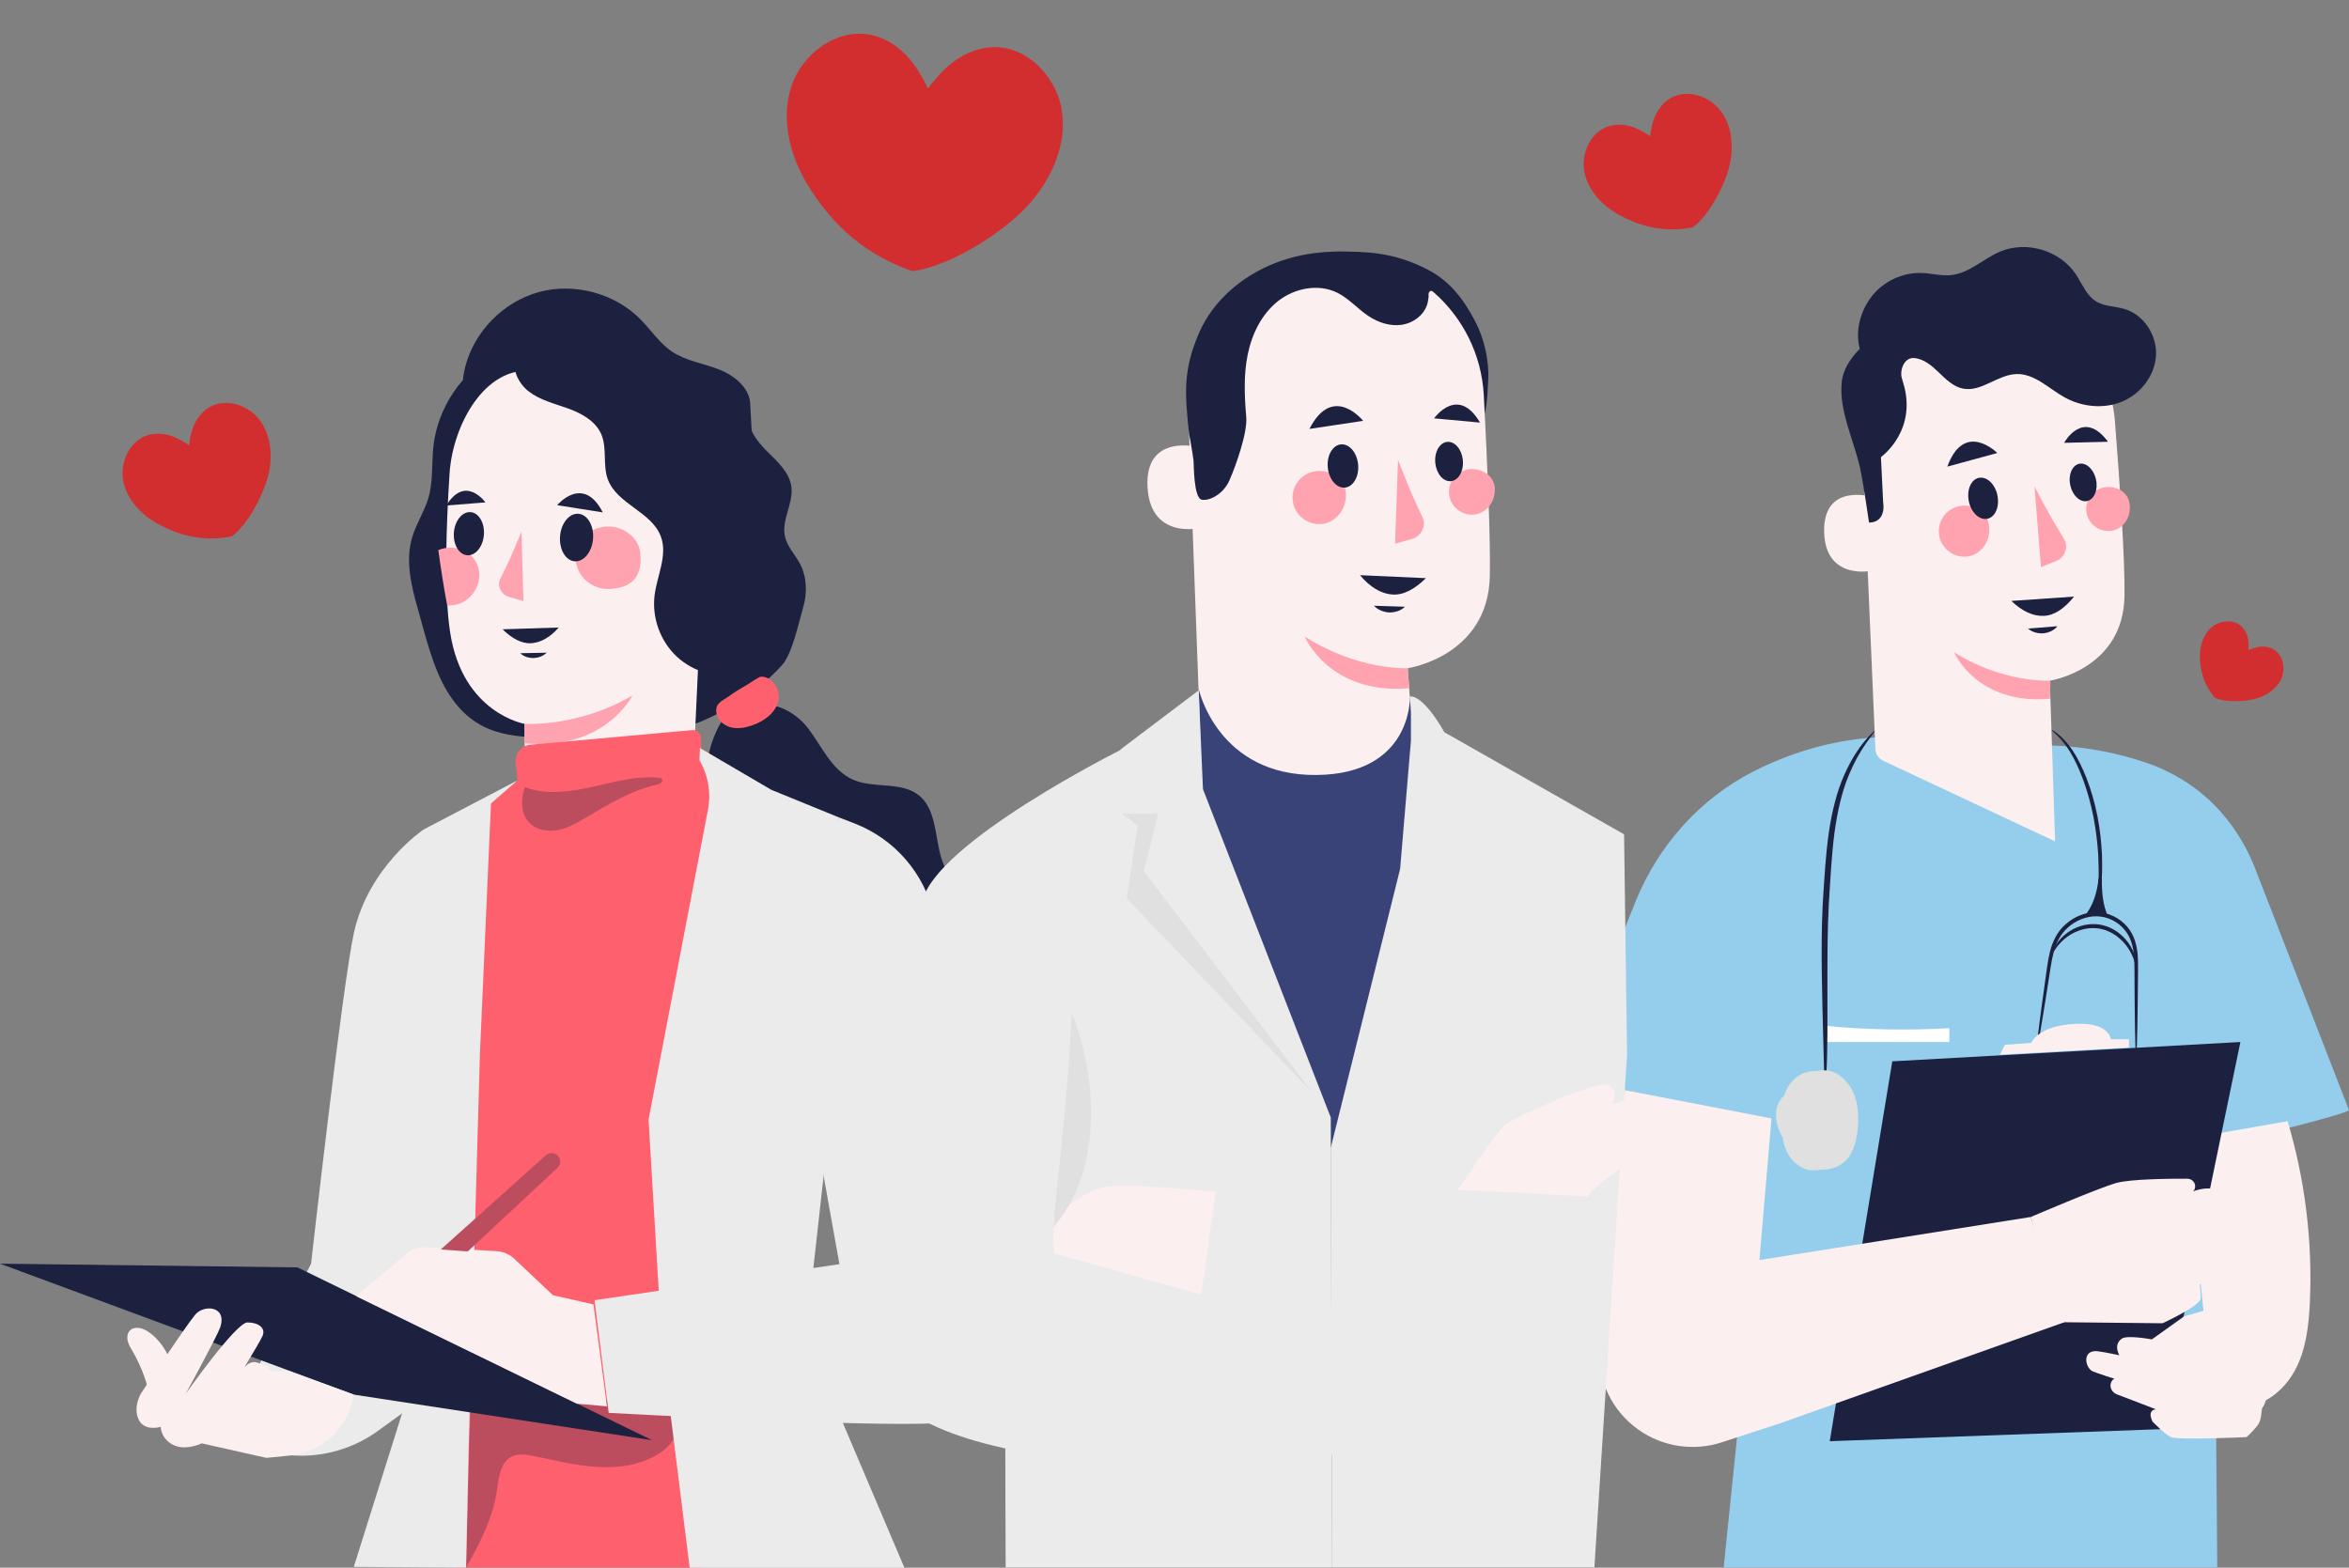<svg width="418" height="279" viewBox="0 0 418 279" fill="none" xmlns="http://www.w3.org/2000/svg">
<rect x="0" y="0" width="418" height="279" fill="#808080" stroke="none"/>
<g clip-path="url(#clip0_3082_3930)">
<path d="M189.022 20.102C188.267 14.04 183.146 8.394 177.034 8.387C173.428 8.387 169.995 10.269 167.531 12.905C166.452 14.054 165.718 14.898 165.123 15.763C164.714 14.801 164.154 13.832 163.323 12.49C161.427 9.425 158.437 6.899 154.893 6.193C148.906 4.996 142.767 9.528 140.836 15.32C138.905 21.112 140.511 27.617 143.688 32.834C146.864 38.052 152.325 44.868 162.396 48.252C169.338 47.359 178.633 41.207 182.772 36.716C186.911 32.225 189.769 26.164 189.015 20.109L189.022 20.102Z" fill="#D32E2F"/>
<path d="M306.203 19.742C304.178 17.065 300.19 15.785 297.28 17.461C295.564 18.451 294.447 20.29 293.999 22.222C293.801 23.065 293.683 23.669 293.638 24.244C293.179 23.898 292.646 23.591 291.882 23.18C290.137 22.243 288.021 21.862 286.14 22.5C282.962 23.575 281.286 27.419 281.959 30.706C282.631 33.992 285.182 36.647 288.128 38.257C291.073 39.867 295.544 41.61 301.266 40.453C304.325 38.121 307.058 32.64 307.794 29.366C308.529 26.091 308.224 22.421 306.202 19.747L306.203 19.742Z" fill="#D32E2F"/>
<path d="M46.203 74.742C44.178 72.065 40.19 70.785 37.279 72.461C35.563 73.451 34.447 75.29 33.999 77.222C33.801 78.065 33.683 78.668 33.638 79.244C33.179 78.898 32.646 78.591 31.882 78.18C30.137 77.243 28.021 76.862 26.14 77.5C22.962 78.575 21.286 82.419 21.959 85.706C22.631 88.992 25.182 91.647 28.128 93.257C31.073 94.867 35.544 96.61 41.266 95.454C44.325 93.121 47.058 87.64 47.794 84.366C48.529 81.091 48.224 77.421 46.202 74.747L46.203 74.742Z" fill="#D32E2F"/>
<path d="M406 120.694C406.757 118.902 406.244 116.529 404.559 115.554C403.565 114.98 402.319 114.953 401.219 115.288C400.739 115.432 400.402 115.548 400.1 115.692C400.141 115.362 400.14 115.006 400.125 114.503C400.09 113.356 399.668 112.183 398.803 111.424C397.342 110.141 394.928 110.414 393.473 111.703C392.019 112.993 391.426 115.043 391.471 116.987C391.516 118.932 391.937 121.681 394.175 124.217C396.232 125.076 399.775 124.86 401.631 124.28C403.488 123.701 405.241 122.484 405.997 120.695L406 120.694Z" fill="#D32E2F"/>
<path d="M397.077 203.249C397.077 203.249 417.336 198.419 418 197.568L401.341 154.672C399.015 148.679 395.091 143.365 389.796 139.711C387.381 138.043 384.737 136.701 381.913 135.739C371.088 132.058 362.236 132.701 362.236 132.701L334.115 131.207C325.38 131.719 317.912 134.279 311.932 137.344C302.45 142.202 295.142 150.444 291.1 160.297L278.496 191.796L310.306 198.446L311.517 232.284L306.721 278.972H394.558L393.942 204.965L397.077 203.242V203.249Z" fill="#94CEEC"/>
<path d="M346.884 182.981C339.506 183.41 332.094 183.271 324.729 182.565V185.444H346.884V182.981Z" fill="white"/>
<path d="M365.046 129.899C365.081 129.795 366.95 130.798 368.784 133.511C370.59 136.217 372.279 140.424 373.234 145.254C373.705 147.676 373.94 150.015 374.044 152.139C374.058 153.205 374.092 154.215 374.058 155.163C374.009 156.111 373.995 156.99 373.912 157.793C373.829 158.581 373.746 159.308 373.677 159.952C373.587 160.581 373.483 161.121 373.4 161.564C373.234 162.45 373.123 162.927 373.075 162.92C373.026 162.913 373.047 162.415 373.123 161.522C373.165 161.059 373.213 160.519 373.276 159.903C373.31 159.26 373.352 158.547 373.4 157.758C373.449 156.962 373.435 156.09 373.456 155.156C373.456 154.222 373.407 153.219 373.379 152.174C373.241 150.077 372.992 147.773 372.528 145.392C371.594 140.638 369.995 136.48 368.355 133.788C367.531 132.445 366.666 131.477 366.05 130.854C365.427 130.231 365.019 129.947 365.046 129.899Z" fill="#1B213E"/>
<path d="M333.582 130.093C333.651 130.155 333.07 130.861 332.122 132.196C331.174 133.532 329.942 135.573 328.862 138.279C327.761 140.985 326.959 144.389 326.439 148.223C325.934 152.063 325.72 156.353 325.436 160.837C325.201 165.315 325.194 169.605 325.187 173.508C325.187 177.404 325.187 180.919 325.187 183.88C325.166 186.835 325.111 189.229 325.021 190.876C324.938 192.53 324.841 193.437 324.765 193.437C324.688 193.437 324.647 192.523 324.598 190.869C324.557 189.188 324.495 186.808 324.418 183.88C324.342 180.933 324.245 177.417 324.19 173.508C324.142 169.598 324.121 165.301 324.356 160.775C324.64 156.27 324.882 151.98 325.45 148.084C326.024 144.195 326.931 140.722 328.149 137.988C329.353 135.248 330.71 133.221 331.776 131.94C332.849 130.667 333.534 130.051 333.575 130.086L333.582 130.093Z" fill="#1B213E"/>
<path d="M380.113 187.942C380.065 187.942 380.016 187.126 379.975 185.659C379.933 184.185 379.899 182.06 379.871 179.424C379.857 178.102 379.85 176.663 379.836 175.12C379.809 173.577 379.864 171.909 379.746 170.207C379.615 168.518 379.179 166.733 377.982 165.377C376.812 164.013 375.012 163.093 373.102 163.072C371.192 163.038 369.358 163.854 368.001 165.051C366.624 166.248 365.856 167.902 365.426 169.542C364.997 171.189 364.817 172.843 364.561 174.365C364.319 175.888 364.091 177.313 363.89 178.614C363.475 181.209 363.122 183.313 362.866 184.759C362.61 186.205 362.443 187.008 362.395 187.001C362.347 186.994 362.416 186.184 362.589 184.717C362.762 183.257 363.032 181.147 363.385 178.538C363.565 177.23 363.758 175.805 363.973 174.275C364.201 172.746 364.361 171.099 364.79 169.369C365.219 167.66 366.036 165.833 367.537 164.519C368.998 163.211 370.991 162.311 373.116 162.346C375.241 162.373 377.234 163.404 378.515 164.913C379.85 166.435 380.293 168.407 380.411 170.158C380.515 171.93 380.439 173.57 380.439 175.12C380.418 176.663 380.404 178.102 380.39 179.424C380.356 182.053 380.314 184.185 380.266 185.659C380.217 187.132 380.169 187.942 380.12 187.942H380.113Z" fill="#1B213E"/>
<path d="M373.434 156.305C373.213 158.727 372.431 161.446 370.749 163.204C372.216 162.886 373.76 162.913 375.213 163.287C374.161 161.183 373.995 158.651 374.023 156.298" fill="#1B213E"/>
<path d="M380.141 172.048C380.01 172.068 379.934 170.885 379.041 169.3C378.598 168.512 377.947 167.647 377.027 166.892C376.127 166.131 374.944 165.515 373.622 165.273C372.293 165.045 370.978 165.232 369.87 165.647C368.763 166.055 367.856 166.657 367.192 167.266C365.842 168.484 365.406 169.591 365.289 169.529C365.226 169.522 365.496 168.304 366.839 166.899C367.503 166.207 368.445 165.508 369.635 165.031C370.819 164.546 372.265 164.311 373.746 164.567C375.22 164.837 376.508 165.543 377.456 166.394C378.425 167.238 379.082 168.207 379.491 169.072C380.314 170.823 380.204 172.061 380.134 172.054L380.141 172.048Z" fill="#1B213E"/>
<path d="M398.662 250.435C402.787 250.421 406.469 247.467 408.407 243.834C410.352 240.201 410.836 235.973 411.03 231.856C411.535 220.964 410.193 209.982 407.071 199.54L389.007 202.695L393.928 251.335L398.662 250.442V250.435Z" fill="#FCEFF0"/>
<path d="M325.602 256.49L384.411 254.352L398.676 185.444L336.731 188.883L325.602 256.49Z" fill="#1B213E"/>
<path d="M355.875 187.7L356.761 185.942L361.454 185.597C361.454 185.597 362.644 182.517 369.351 182.206C375.365 181.922 375.607 184.946 375.607 184.946H378.847V186.42L355.868 187.693L355.875 187.7Z" fill="#FCEFF0"/>
<path d="M388.661 234.284L393.118 232.983C393.956 232.741 394.841 232.7 395.7 232.873C396.745 233.08 397.707 233.585 398.461 234.333C399.936 235.786 402.316 238.187 402.656 238.9C403.154 239.945 403.154 241.758 402.656 242.429C402.157 243.1 403.749 246.525 403.548 247.667C403.348 248.809 403.05 249.958 402.656 250.428C402.254 250.906 402.656 252.532 401.659 253.77C400.662 255.002 399.769 255.763 399.769 255.763C399.769 255.763 387.526 256.338 386.328 255.763C385.131 255.189 383.041 253.002 383.041 253.002C383.041 253.002 381.947 251.003 383.636 250.809L376.666 248.138C375.829 247.819 375.331 246.885 375.656 246.048C375.767 245.757 375.96 245.508 376.272 245.377C376.272 245.377 373.143 244.387 372.417 244.069C370.97 243.432 370.423 240.062 373.413 240.498C374.998 240.727 377.13 241.19 377.13 241.19C377.13 241.19 375.988 239.329 377.587 238.229C378.556 237.557 382.916 238.374 382.916 238.374L388.647 234.284H388.661Z" fill="#FCEFF0"/>
<path d="M361.377 216.584L313.088 224.251L315.234 199.049L288.379 193.859L285.112 231.164L284.545 239.717C284.164 245.508 286.815 251.086 291.556 254.442C295.861 257.494 301.357 258.324 306.381 256.691L316.756 253.307L367.364 235.309" fill="#FCEFF0"/>
<path d="M390.598 211.387C390.792 210.549 390.079 209.774 389.221 209.774C386.501 209.761 379.151 209.802 376.555 210.543C373.344 211.456 361.384 216.583 361.384 216.583L366.457 235.309L384.819 235.502C384.819 235.502 391.526 232.423 391.609 231.087C391.65 230.402 391.443 228.589 391.443 228.589L393.464 227.503C396.481 225.586 394.55 221.919 394.55 221.919C394.55 221.919 396.627 220.756 396.737 218.653C396.855 216.431 395.118 215.559 395.118 215.559C395.118 215.559 395.948 212.598 394.405 211.802C392.861 211.006 390.238 212.03 390.238 212.03C390.418 211.885 390.543 211.664 390.605 211.394L390.598 211.387Z" fill="#FCEFF0"/>
<path d="M376.342 74.914C375.345 62.244 364.783 52.466 352.069 52.438H350.802C337.182 53.207 330.219 65.199 331.368 78.789L333.721 133.283C333.762 134.196 334.302 135.013 335.133 135.4L365.704 149.745L364.763 121.145C364.763 121.145 377.857 119.139 378.051 106.046C378.141 99.722 377.269 86.692 376.342 74.907V74.914Z" fill="#FCEFF0"/>
<path d="M364.867 121.132C364.867 121.132 356.506 121.616 347.723 116.08C347.723 116.08 351.737 125.505 364.804 124.356L364.867 121.132Z" fill="#FFA3B1"/>
<path d="M333.326 88.484C333.105 88.387 324.336 85.806 324.606 94.753C324.876 103.7 333.804 101.59 333.811 101.334C333.818 101.078 333.326 88.484 333.326 88.484Z" fill="#FCEFF0"/>
<path d="M339.195 61.884L376.521 62.707C375.359 60.133 373.289 58.071 371.04 56.369C366.188 52.694 360.229 50.397 354.138 50.286C348.054 50.182 335.659 57.594 331.25 61.787C327.72 65.143 327.741 68.049 327.741 68.049C327.18 72.886 329.886 78.388 330.966 83.141C331.52 85.591 332.592 93.002 332.592 93.002C334.648 92.995 335.409 91.355 335.098 89.328L334.71 81.349C334.71 81.349 341.708 76.381 338.392 67.281C337.859 66.555 336.724 63.233 339.188 61.884H339.195Z" fill="#1B213E"/>
<path d="M367.307 78.812C367.307 78.812 370.655 72.615 375.119 78.619L367.307 78.812Z" fill="#1B213E"/>
<path d="M353.912 93.281C354.451 96.629 352.18 98.515 350.795 98.9C348.37 99.593 345.868 98.169 345.175 95.783C344.483 93.358 345.907 90.856 348.293 90.164C350.718 89.471 353.527 90.818 353.912 93.281Z" fill="#FFA3B1"/>
<path d="M378.93 89.511C379.392 92.397 377.467 94.013 376.236 94.36C374.158 94.937 372.002 93.744 371.386 91.666C370.809 89.588 372.002 87.432 374.081 86.817C376.159 86.239 378.584 87.355 378.93 89.511Z" fill="#FFA3B1"/>
<path d="M368.307 85.739C368.461 87.586 369.654 89.126 370.963 89.203C372.271 89.279 373.233 87.817 373.079 85.97C372.926 84.122 371.732 82.583 370.424 82.506C369.115 82.429 368.153 83.891 368.307 85.739Z" fill="#1B213E"/>
<path d="M350.256 88.548C350.41 90.588 351.719 92.281 353.181 92.359C354.644 92.436 355.683 90.858 355.529 88.818C355.375 86.778 354.067 85.085 352.604 85.008C351.142 84.931 350.102 86.508 350.256 88.548Z" fill="#1B213E"/>
<path d="M355.414 80.62C355.414 80.62 349.564 74.731 346.523 83.044L355.414 80.62Z" fill="#1B213E"/>
<path d="M362.029 86.585C364.608 91.473 365.108 92.319 367.302 95.937C368.149 97.323 367.417 99.209 365.993 99.786C365.07 100.171 364.146 100.556 363.184 100.94" fill="#FFA3B1"/>
<path d="M357.915 106.945C359.839 108.792 361.841 109.716 363.727 109.601C365.651 109.524 367.46 108.177 369.076 106.175" fill="#1B213E"/>
<path d="M366.116 111.448C365.462 112.256 364.538 112.603 363.576 112.718C362.614 112.757 361.652 112.526 360.882 111.872" fill="#1B213E"/>
<path d="M331.001 62.299C330.046 59.033 331.001 55.393 333.098 52.708C335.195 50.03 338.628 48.446 342.027 48.584C343.771 48.653 345.501 49.151 347.238 48.958C350.47 48.605 352.955 46.017 355.952 44.757C360.617 42.799 366.555 44.578 369.372 48.785C370.507 50.48 371.255 52.577 372.992 53.642C374.494 54.563 376.39 54.487 378.079 54.999C381.498 56.03 383.838 59.656 383.658 63.219C383.478 66.783 380.986 70.042 377.699 71.44C374.411 72.838 370.5 72.444 367.386 70.714C364.569 69.15 362.05 66.472 358.824 66.569C355.488 66.666 352.575 69.814 349.301 69.157C347.584 68.818 346.262 67.496 345.003 66.278C343.743 65.06 342.297 63.822 340.552 63.718C338.808 63.614 337.895 66.015 338.518 67.648L330.994 62.299" fill="#1B213E"/>
<path d="M318.861 202.28C318.986 203.775 319.63 205.117 320.432 206.155C321.235 207.193 322.862 208.211 324.17 208.141C324.17 208.141 327.437 208.418 329.202 205.616C330.794 203.076 331.188 197.796 329.908 194.675C329.029 192.53 327.056 190.53 324.731 190.482C321.685 190.413 319.775 192.613 319.124 194.835" fill="#E0E0E0"/>
<path d="M317.241 202.419C317.366 203.913 318.009 205.256 318.812 206.294C319.615 207.332 321.242 208.349 322.55 208.28C322.55 208.28 325.817 208.556 327.582 205.754C329.173 203.214 329.568 197.934 328.287 194.814C327.408 192.669 325.436 190.669 323.11 190.62C320.065 190.551 318.155 192.752 317.504 194.973" fill="#E0E0E0"/>
<path d="M320.183 194.198C318.667 193.894 317.11 194.938 316.466 196.336C315.823 197.741 315.968 199.395 316.473 200.855C316.729 201.595 317.089 202.315 317.629 202.889C318.169 203.464 318.91 203.872 319.692 203.893C320.841 203.927 321.879 203.138 322.55 202.204C323.63 200.696 323.997 198.696 323.526 196.897C323.208 195.7 322.329 194.468 321.09 194.433" fill="#E0E0E0"/>
<path d="M133.511 72.222C133.594 69.205 130.812 66.88 128.002 65.773C125.192 64.665 122.077 64.25 119.571 62.569C117.357 61.081 115.869 58.756 113.993 56.853C109.39 52.189 102.206 50.258 95.887 51.981C89.568 53.705 84.363 59.019 82.764 65.371C81.685 69.662 82.425 74.741 85.81 77.592C89.741 80.899 95.562 80.166 100.594 79.135C105.625 78.104 111.321 77.087 115.53 80.041C118.063 81.827 119.516 84.726 121.066 87.404C122.617 90.089 124.562 92.829 127.489 93.832C130.417 94.843 134.397 93.099 134.514 90.006" fill="#1B213E"/>
<path d="M133.31 73.876C132.978 76.401 134.805 78.664 136.625 80.449C138.445 82.235 140.501 84.124 140.826 86.656C141.2 89.611 139.047 92.517 139.67 95.431C140.065 97.278 141.504 98.704 142.377 100.378C143.602 102.731 143.664 105.582 142.916 108.122C142.169 110.668 140.972 116.349 139.2 118.328C134.306 123.795 126.52 128.514 119.363 130.161C112.214 131.801 104.78 131.815 97.458 131.365C91.464 130.999 84.564 131.275 79.573 123.027C76.985 118.757 75.704 113.076 74.327 108.274C73.144 104.143 72.119 99.714 73.351 95.597C74.071 93.196 75.511 91.064 76.224 88.656C77.109 85.653 76.784 82.442 77.137 79.335C77.905 72.602 82.086 66.354 88.01 63.06C93.935 59.773 101.451 59.538 107.577 62.444" fill="#1B213E"/>
<path d="M80.002 84.235C80.563 75.634 86.287 65.088 94.862 66.015L121.62 72.838C124.222 73.122 126.181 75.343 126.125 77.966L123.115 142.514C123.177 142.528 123.239 142.541 123.301 142.555C123.301 142.555 117.204 160.761 99.506 155.198C95.997 154.097 94.398 150.257 93.699 146.313L93.519 146.333C93.519 145.863 93.506 145.427 93.499 144.984C92.917 140.431 93.395 136.12 93.395 136.12C93.346 130.909 93.353 128.771 93.346 128.819C93.346 128.819 82.356 126.972 80.113 112.62C78.999 105.486 79.379 93.791 80.002 84.235Z" fill="#FCEFF0"/>
<path d="M93.346 128.819C93.346 128.819 102.994 129.463 112.566 123.74C112.566 123.74 107.714 133.656 93.359 132.286L93.346 128.826V128.819Z" fill="#FFA3B1"/>
<path d="M131.641 120.024C127.696 120.82 123.398 119.609 120.449 116.869C117.501 114.128 115.978 109.935 116.484 105.942C116.927 102.42 118.83 98.836 117.605 95.5C115.992 91.092 109.812 89.736 108.171 85.335C107.216 82.782 108.074 79.785 106.995 77.28C105.977 74.928 103.499 73.564 101.084 72.693C98.668 71.821 96.087 71.219 94.059 69.641C92.031 68.063 90.771 65.095 92.079 62.887C102.78 64.167 113.327 66.735 123.426 70.499C125.765 71.371 128.229 72.423 129.606 74.506C131.073 76.706 130.997 79.55 130.88 82.194C130.278 95.071 129.675 107.949 129.08 120.827" fill="#1B213E"/>
<path d="M133.358 126.736C136.307 123.885 141.345 126.363 143.816 129.636C146.287 132.909 148.045 137.123 151.803 138.763C155.561 140.41 160.448 138.991 163.597 141.614C167.943 145.226 165.5 153.592 170.207 156.734C172.075 157.979 174.532 157.938 176.526 158.962C181.225 161.384 181.17 168.013 180.443 173.251C179.426 180.6 178.305 188.219 174.249 194.433C170.193 200.647 162.296 205.02 155.271 202.619C148.523 200.315 145.055 193.035 142.314 186.454C138.514 177.348 134.715 168.248 130.922 159.142C128.728 153.876 126.506 148.527 125.793 142.866C125.08 137.206 126.042 131.089 129.641 126.66" fill="#1B213E"/>
<path d="M135.248 120.453C137.394 120.197 139.027 122.82 138.459 124.902C137.899 126.985 135.892 128.376 133.857 129.089C132.715 129.49 131.483 129.732 130.299 129.497C129.116 129.262 127.988 128.48 127.607 127.331C127.206 126.127 127.517 125.311 128.59 124.639C130.002 123.761 130.825 123.069 131.94 122.453C133.642 121.512 133.538 121.387 135.241 120.453" fill="#FF606E"/>
<path d="M85.948 143.53L94.274 137.226L125.627 135.22L126.887 139.427L116.692 203.062L124.734 278.986H80.992L85.948 143.53Z" fill="#FF606E"/>
<g opacity="0.3">
<path d="M119.522 252.054C118.526 250.988 116.878 249.514 115.418 249.487C104.946 249.258 94.246 248.206 83.767 247.978L82.93 279.006C85.435 274.592 87.809 269.997 88.467 264.959C88.757 262.759 89.124 260.129 91.131 259.188C92.266 258.655 93.595 258.863 94.827 259.105C98.613 259.852 102.371 260.828 106.22 261.07C110.068 261.313 114.096 260.745 117.328 258.648C118.436 257.929 119.467 256.995 119.986 255.777C120.505 254.559 120.422 253.023 119.515 252.054H119.522Z" fill="#1B213E"/>
</g>
<path d="M92.73 144.818L91.761 135.718C91.588 134.113 92.765 132.687 94.371 132.542L123.239 129.933C124.021 129.864 124.699 130.466 124.727 131.248L125.052 142.071L116.692 156.249L108.102 158.983H97.596L91.554 152.533L92.737 144.811L92.73 144.818Z" fill="#FF606E"/>
<g opacity="0.3">
<path d="M93.416 140.029C92.641 142.154 92.62 144.783 94.191 146.416C95.472 147.745 97.52 148.077 99.327 147.717C101.133 147.357 102.759 146.409 104.344 145.461C108.317 143.095 112.359 140.652 116.872 139.649C117.163 139.587 117.467 139.517 117.682 139.31C117.896 139.102 117.945 138.701 117.709 138.528C117.606 138.452 117.467 138.431 117.336 138.417C113.342 138.016 109.376 139.144 105.466 140.022C101.548 140.901 97.368 141.524 93.596 140.161" fill="#1B213E"/>
</g>
<path d="M75.379 147.627C75.379 147.627 65.537 154.215 62.955 166.117C60.92 175.473 55.355 224.894 55.355 224.894L45.603 243.875L51.971 259.016C57.425 259.403 62.837 257.853 67.267 254.642L71.551 251.535L79.407 239.882L75.385 147.627H75.379Z" fill="#EBEBEB"/>
<path d="M92.066 138.895L75.379 147.627L71.441 160.56L67.931 198.059L74.541 242.021L62.955 278.855L82.937 279L83.407 257.41L85.401 187.52L87.366 142.998L92.066 138.895Z" fill="#EBEBEB"/>
<path d="M152.079 146.554C159.208 149.316 164.496 155.433 166.184 162.885C171.638 186.945 180.982 218.943 181.127 229.267C181.314 242.415 175.563 251.417 168.06 253.078C162.122 254.393 108.316 251.445 108.316 251.445L105.797 231.398L149.373 224.984L143.407 191.651L149.311 145.482L152.079 146.554Z" fill="#EBEBEB"/>
<path d="M149.303 145.482L137.254 140.562L124.553 133.123L124.47 135.296C126.027 137.96 126.56 141.095 125.979 144.126L115.41 199.256L117.805 239.536L122.726 279.007H160.938L143.393 237.73L149.587 182.108L149.296 145.496L149.303 145.482Z" fill="#EBEBEB"/>
<path d="M0 224.894L62.955 248.2L116.02 256.31L52.927 225.558L0 224.894Z" fill="#1B213E"/>
<path d="M26.944 250.027C26.446 246.678 25.297 243.419 23.595 240.492C23.262 239.917 22.895 239.343 22.736 238.699C22.57 238.056 22.646 237.308 23.089 236.824C23.899 235.945 25.373 236.333 26.37 236.997C28.425 238.374 29.803 240.588 30.606 242.927C31.409 245.266 31.706 247.744 31.99 250.2" fill="#FCEFF0"/>
<path d="M51.48 244.034H48.351C47.728 243.377 46.78 242.796 45.604 242.457C44.884 242.249 44.171 242.637 43.534 243.259C44.932 240.955 46.441 238.415 46.732 237.723C47.292 236.374 46.053 235.357 44.026 235.357C41.998 235.357 33.097 247.972 33.097 247.972C33.097 247.972 38.627 237.827 39.167 236.277C40.51 232.402 36.267 232.111 34.73 233.98C32.82 236.298 25.103 247.972 25.103 247.972C25.103 247.972 23.636 250.338 24.653 252.587C25.671 254.843 28.598 253.937 28.598 253.937C28.598 253.937 28.578 255.909 30.668 257.071C32.931 258.331 35.9 256.871 35.9 256.871L47.417 259.459C47.417 259.459 49.244 259.272 51.584 259.043C57.418 258.462 62.111 253.992 62.962 248.193L51.487 244.027L51.48 244.034Z" fill="#FCEFF0"/>
<path d="M105.604 232.146L98.406 230.513L91.492 224.001C90.654 223.212 89.561 222.742 88.412 222.673L75.836 221.946C74.583 221.877 73.344 222.285 72.389 223.095L63.398 230.693L102.621 249.812L108.006 250.29L105.611 232.139L105.604 232.146Z" fill="#FCEFF0"/>
<path d="M83.249 222.7L99.195 207.85C99.887 207.207 99.832 206.1 99.084 205.525C98.503 205.082 97.686 205.11 97.139 205.601L78.445 222.368" fill="#FF606E"/>
<g opacity="0.3">
<path d="M83.249 222.7L99.195 207.85C99.887 207.207 99.832 206.1 99.084 205.525C98.503 205.082 97.686 205.11 97.139 205.601L78.445 222.368" fill="#1B213E"/>
</g>
<path d="M213.52 79.64C213.27 79.543 203.615 77.01 204.204 86.767C204.785 96.531 214.468 93.929 214.468 93.646C214.468 93.362 213.52 79.633 213.52 79.633V79.64Z" fill="#FCEFF0"/>
<path d="M237.896 44.771C242.858 44.771 247.904 44.771 254.119 48.016C258.036 50.058 260.479 53.303 262.521 57.22C264.085 60.216 265.006 64.147 264.826 67.523C264.646 70.9 264.632 73.26 263.283 76.36" fill="#1B213E"/>
<path d="M235.916 45.539C250.596 44.515 263.275 55.711 264.044 70.409C264.68 82.636 265.248 95.867 265.109 102.524C264.819 116.82 250.499 118.924 250.499 118.924C250.499 118.924 250.817 123.166 251.17 128.418C251.883 139.005 243.702 148.098 233.092 148.499C222.689 148.894 213.941 140.777 213.56 130.376L211.435 72.762C210.909 58.569 221.741 46.515 235.916 45.525V45.539Z" fill="#FCEFF0"/>
<path d="M250.498 118.924C250.498 118.924 241.709 119.381 232.157 113.271C232.157 113.271 236.483 123.671 250.761 122.495L250.505 118.917L250.498 118.924Z" fill="#FFA3B1"/>
<path d="M211.602 77.232C211.602 77.232 212.225 80.539 212.391 82.027C212.453 82.574 212.384 88.629 213.851 88.933C215.118 89.196 217.63 88.04 218.752 85.535C219.873 83.031 222.005 77.017 221.769 74.284C221.458 70.554 221.278 66.769 222.025 63.102C222.773 59.434 224.524 55.856 227.472 53.552C230.421 51.248 234.67 50.438 238.013 52.12C240.076 53.158 241.619 54.992 243.543 56.265C245.274 57.413 247.385 58.105 249.44 57.801C251.496 57.496 253.434 56.064 254.001 54.064C254.61 51.885 253.489 49.49 251.745 48.051C250.001 46.605 247.745 45.94 245.516 45.504C239.349 44.28 232.815 44.522 226.953 46.798C221.091 49.075 215.893 53.448 213.388 59.213C210.495 65.876 210.827 69.966 211.595 77.232" fill="#1B213E"/>
<path d="M254.154 53.296C254.292 52.556 254.05 52.141 254.465 51.836C254.943 51.49 255.843 52.397 256.175 52.763C256.279 52.881 256.618 52.424 256.749 52.341C256.853 52.272 257.012 51.518 256.999 51.393C256.936 50.874 256.127 50.736 255.746 50.383C255.365 50.03 254.888 49.788 254.396 49.622C253.967 49.469 253.441 49.386 253.102 49.698C252.846 49.933 252.804 50.321 252.811 50.666C252.818 51.013 252.867 51.358 253.005 51.677C253.143 51.995 253.379 52.272 253.69 52.417" fill="#1B213E"/>
<path d="M213.837 139.572L213.297 122.605C213.297 122.605 216.668 138.133 234.324 137.925C251.198 137.732 250.886 124.245 250.886 124.245L251.488 131.082V158.699L240.484 203.754L226.427 205.539L210.896 143.946L213.837 139.559V139.572Z" fill="#394377"/>
<path d="M237.065 278.952L236.809 198.882L214.066 140.445L213.305 122.861L199.448 133.338C199.448 133.338 179.273 202.764 178.962 200.356C178.65 197.948 178.955 278.952 178.955 278.952H237.065Z" fill="#EBEBEB"/>
<path d="M199.649 144.776L202.466 146.908L200.487 159.862L233.688 194.627L203.532 155.038L206.1 144.776H199.649Z" fill="#E0E0E0"/>
<path d="M238.311 237.938L187.364 223.005L185.675 184.316L199.649 133.345C199.649 133.345 166.344 149.959 164.074 160.533C161.811 171.106 156.343 196.806 155.762 215.379C155.242 231.987 155.166 243.093 158.959 248.394C169.825 263.576 241.419 266.288 270.017 248.373" fill="#EBEBEB"/>
<path d="M257.032 130.328C252.97 123.221 250.859 123.961 250.859 123.961L251.073 126.494V131.815L249.149 154.644L236.809 204.252L237.065 278.945H283.721L289.528 187.762L289.001 148.485L257.032 130.321V130.328Z" fill="#EBEBEB"/>
<path d="M216.329 212.127C216.329 212.127 200.009 210.362 196.23 211.276C192.596 212.154 187.426 216.597 187.426 216.597L187.502 223.046L213.754 230.381L216.329 212.134V212.127Z" fill="#FCEFF0"/>
<path d="M187.426 218.375C195.946 208.944 195.572 192.177 190.679 180.275C190.229 193.167 188.706 204.598 187.543 217.123" fill="#E0E0E0"/>
<path d="M259.421 211.746C259.421 211.746 266.224 201.443 267.969 200.086C269.706 198.737 284.566 192.032 286.303 193.111C288.04 194.191 286.974 196.53 286.974 196.53C286.974 196.53 293.266 194.329 293.93 195.194C294.601 196.059 294.733 197.533 293.93 198.737C293.93 198.737 297.411 198.204 297.411 199.27C297.411 200.336 297.01 201.678 295.404 202.882C293.799 204.086 283.354 211.034 282.517 212.957L279.133 212.75L259.421 211.739V211.746Z" fill="#FCEFF0"/>
<g clip-path="url(#clip1_3082_3930)">
<path d="M239.5 87.778C239.65 91.29 237.082 92.963 235.554 93.211C232.951 93.635 230.49 91.886 230.066 89.305C229.638 86.727 231.404 84.291 234.011 83.871C236.615 83.448 239.388 85.166 239.5 87.778Z" fill="#FFA3B1"/>
<path d="M265.996 86.88C266.127 89.897 263.921 91.332 262.61 91.546C260.373 91.909 258.263 90.408 257.896 88.194C257.53 85.979 259.046 83.89 261.283 83.528C263.52 83.165 265.899 84.639 265.996 86.88Z" fill="#FFA3B1"/>
<path d="M255.389 81.725C255.316 83.646 256.365 85.391 257.73 85.616C259.096 85.845 260.261 84.471 260.33 82.55C260.403 80.629 259.354 78.885 257.989 78.659C256.624 78.43 255.459 79.805 255.389 81.725Z" fill="#1B213E"/>
<path d="M236.256 82.478C236.178 84.593 237.332 86.51 238.832 86.758C240.332 87.01 241.613 85.498 241.694 83.386C241.771 81.271 240.618 79.354 239.117 79.106C237.617 78.854 236.337 80.366 236.256 82.478Z" fill="#1B213E"/>
<path d="M242.566 74.898C242.566 74.898 237.194 68.139 233.013 76.334L242.566 74.898Z" fill="#1B213E"/>
<path d="M255.193 74.451C255.193 74.451 259.413 68.464 263.362 75.207L255.193 74.451Z" fill="#1B213E"/>
<path d="M248.772 81.836C250.866 87.186 251.283 88.121 253.145 92.096C253.855 93.608 252.868 95.468 251.302 95.907C250.287 96.189 249.269 96.476 248.255 96.758" fill="#FFA3B1"/>
<path d="M242.011 102.364C243.781 104.479 245.756 105.674 247.757 105.804C249.771 105.964 251.819 104.785 253.736 102.895" fill="#1B213E"/>
<path d="M250.002 107.981C249.23 108.744 248.197 108.993 247.209 109C246.222 108.932 245.223 108.58 244.49 107.805" fill="#1B213E"/>
</g>
<path d="M79.573 107.734C80.018 107.768 80.371 107.768 80.827 107.688C83.7 107.221 85.718 104.279 85.228 101.498C84.738 98.727 82.047 97.086 79.174 97.553C78.741 97.622 78.376 97.747 78 97.907C78.456 101.235 78.98 104.61 79.573 107.734Z" fill="#FFA3B1"/>
<path d="M113.956 98.556C114.434 103.972 110.843 104.564 108.985 104.792C105.816 105.18 102.909 103.025 102.487 99.981C102.065 96.926 104.288 94.144 107.457 93.746C110.627 93.358 113.682 95.501 113.956 98.556Z" fill="#FFA3B1"/>
<path d="M99.147 89.904C99.147 89.904 103.765 84.363 107.264 91.192L99.147 89.904Z" fill="#1B213E"/>
<path d="M86.379 89.413C86.379 89.413 82.822 84.409 79.425 89.961L86.379 89.413Z" fill="#1B213E"/>
<path d="M92.798 94.612C90.974 99.024 90.62 99.788 89.001 103.06C88.386 104.303 89.218 105.853 90.552 106.229C91.418 106.48 92.273 106.719 93.14 106.97" fill="#FFA3B1"/>
<path d="M99.421 111.678C97.905 113.411 96.218 114.38 94.508 114.471C92.798 114.585 91.053 113.582 89.435 111.997" fill="#1B213E"/>
<path d="M92.581 116.25C93.231 116.888 94.109 117.105 94.952 117.116C95.796 117.071 96.651 116.786 97.278 116.159" fill="#1B213E"/>
<path d="M86.117 94.498C86.219 96.607 85.102 98.522 83.62 98.796C82.138 99.058 80.861 97.576 80.758 95.467C80.656 93.358 81.773 91.443 83.255 91.169C84.737 90.907 86.014 92.389 86.117 94.498Z" fill="#1B213E"/>
<path d="M105.543 95.136C105.657 97.45 104.426 99.571 102.795 99.867C101.165 100.164 99.763 98.522 99.649 96.196C99.535 93.882 100.766 91.762 102.396 91.465C104.027 91.169 105.429 92.811 105.543 95.125V95.136Z" fill="#1B213E"/>
</g>
<defs>
<clipPath id="clip0_3082_3930">
<rect width="418" height="279" fill="white"/>
</clipPath>
<clipPath id="clip1_3082_3930">
<rect width="36" height="37" fill="white" transform="translate(230 72)"/>
</clipPath>
</defs>
</svg>
